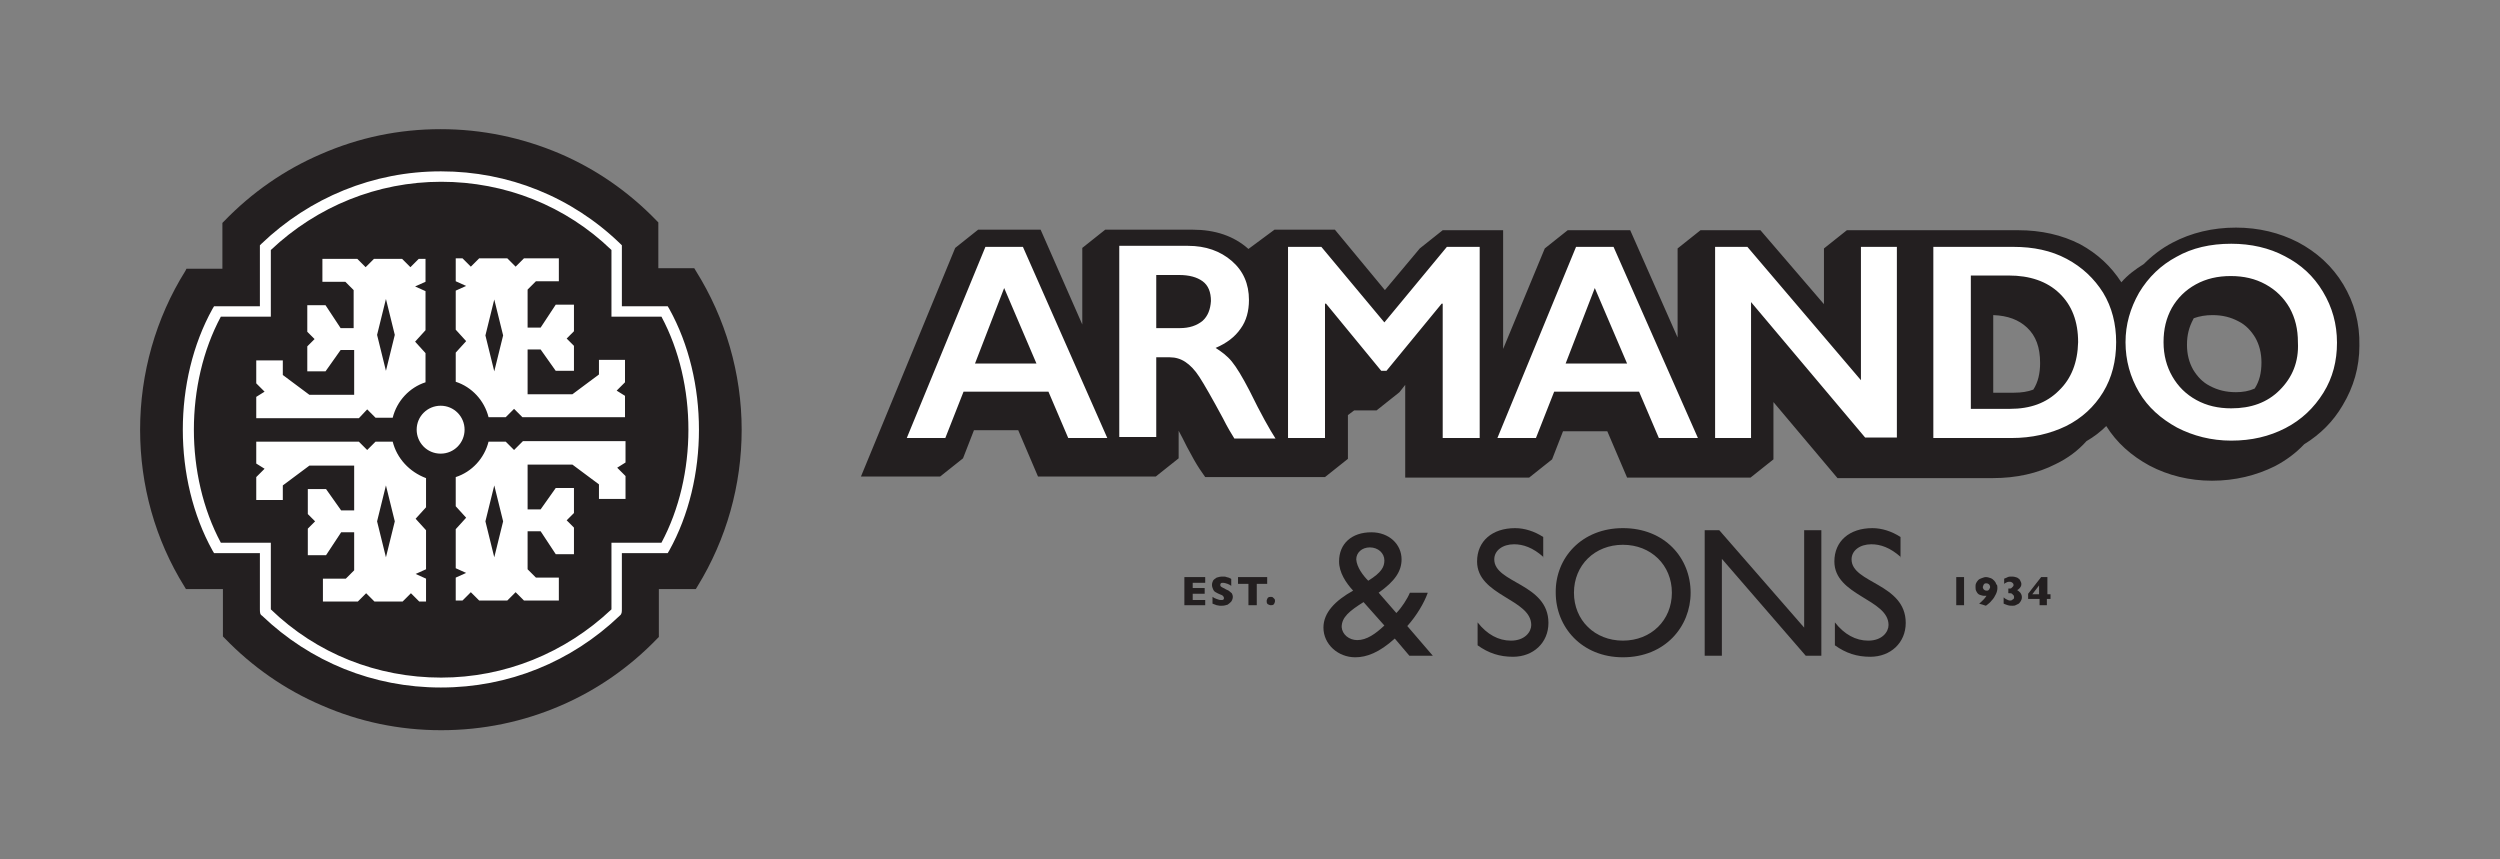 <?xml version="1.0" encoding="UTF-8"?> <svg xmlns="http://www.w3.org/2000/svg" xmlns:xlink="http://www.w3.org/1999/xlink" version="1.1" id="Layer_1" x="0px" y="0px" viewBox="0 0 480 165" style="enable-background:new 0 0 480 165;" xml:space="preserve"><rect x="0" y="0" width="480" height="165" fill="#808080" stroke="none"/> <style type="text/css"> .st0{fill:none;} .st1{fill:#231F20;} .st2{fill:#FFFFFF;} </style> <g> <rect class="st0" width="480" height="165"></rect> <g> <g> <path class="st1" d="M449.9,54.6c-2.1-3.5-5.1-6.2-8.7-8.1c-3.5-1.8-7.5-2.8-11.9-2.8c-4.5,0-8.6,1-12.2,2.9 c-2.1,1.1-3.9,2.5-5.5,4.1c-1.6,1-3.1,2.1-4.3,3.5c-2-3.1-4.6-5.5-7.9-7.3c-3.5-1.8-7.5-2.7-11.9-2.7h-18.8h-0.2h-13.9l-4.4,3.5 v10.7L338,44.2h-11.5l-4.4,3.5v17.1L313,44.2h-12l-4.4,3.5l-8,19.3V44.2h-11.6l-4.4,3.5l-6.7,8l-9.6-11.6h-11.6l-5,3.7 c-2.8-2.5-6.4-3.7-10.7-3.7h-16.8l-4.4,3.5v14.7l-8-18.2h-12l-4.4,3.5l-18.1,43.9h15.2l4.4-3.5l2.1-5.4h8.5l3.8,8.9h8.4h6.9h7.3 l4.4-3.5v-5.3c0.5,0.9,1,1.9,1.6,3.1c1,1.9,1.8,3.3,2.4,4.2l1.1,1.6h8.7h7.7h6.6l4.4-3.5v-8.4l1.2-0.9h4.3l4.4-3.5l1.1-1.4v17.8 h8.6h5.7h9.5l4.4-3.5l2.1-5.4h8.5l3.8,8.9h9.5h5.9h8.3l4.4-3.5v-11l12.3,14.6h11.2h0.2h18.4c4.5,0,8.6-0.9,12.1-2.7 c2.3-1.1,4.3-2.6,5.9-4.4c1.4-0.8,2.7-1.8,3.8-2.9c2,3.2,4.8,5.7,8.3,7.6c3.6,1.9,7.7,2.9,12,2.9c4.4,0,8.5-1,12.1-2.8 c2.1-1.1,4-2.5,5.6-4.2c3.1-1.9,5.6-4.4,7.4-7.5c2.1-3.5,3.2-7.3,3.2-11.4C453.1,62,452,58.1,449.9,54.6z M429.3,75.3 c-1.9,0-3.5-0.4-5-1.2c-1.4-0.7-2.4-1.8-3.2-3.1c-0.8-1.4-1.2-3-1.2-4.8c0-1.9,0.4-3.4,1.2-4.9c0-0.1,0.1-0.1,0.1-0.2 c1.1-0.4,2.3-0.6,3.6-0.6c1.9,0,3.5,0.4,5,1.2c1.4,0.7,2.4,1.8,3.2,3.1c0.8,1.4,1.2,3,1.2,4.8c0,2-0.4,3.6-1.3,5 C431.8,75.1,430.6,75.3,429.3,75.3z M386.7,75.4h-4V60.5c2.8,0.1,4.9,0.9,6.5,2.4c1.7,1.6,2.5,3.8,2.5,6.8c0,2-0.4,3.7-1.3,5.1 C389.4,75.2,388.1,75.4,386.7,75.4z M240.2,67.7C240.2,67.7,240.2,67.7,240.2,67.7C240.2,67.7,240.2,67.6,240.2,67.7L240.2,67.7z "></path> <g> <defs> <path id="SVGID_1_" d="M189.2,47.4l-15.1,36.7h7.4l3.5-8.9h16.3l3.8,8.9h7.5l-16.2-36.7H189.2z M187.2,69.8l5.6-14.5l6.2,14.5 H187.2z M236.5,69.4c-0.9-1.1-2-1.9-3.1-2.6c2.1-0.9,3.7-2.1,4.8-3.7c1.1-1.5,1.6-3.4,1.6-5.5c0-3.1-1.1-5.6-3.3-7.5 c-2.2-1.9-5-2.9-8.4-2.9h-13.2v36.7h7.1V68.6h2.6c1.1,0,2.1,0.3,3,0.9c0.9,0.6,1.8,1.5,2.7,2.9c0.9,1.4,2.4,4,4.5,7.9 c0.9,1.8,1.7,3.1,2.2,3.9h7.9c-1.1-1.7-2.8-4.7-5-9.2C238.5,72.3,237.4,70.5,236.5,69.4z M230.9,61.6c-1.1,0.9-2.5,1.4-4.4,1.4 H222V52.8h4.4c1.9,0,3.4,0.4,4.5,1.2c1.1,0.8,1.6,2.1,1.6,3.8C232.4,59.4,231.9,60.7,230.9,61.6z M357.3,73l-21.8-25.6h-6.2 v36.7h6.9V58l21.9,26h6.1V47.4h-6.9V73z M446,56c-1.8-3-4.2-5.2-7.3-6.8c-3-1.6-6.5-2.4-10.3-2.4c-4,0-7.5,0.8-10.5,2.5 c-3,1.6-5.4,3.9-7.2,6.9c-1.7,3-2.6,6.1-2.6,9.5c0,3.5,0.9,6.7,2.6,9.6c1.7,2.9,4.2,5.1,7.3,6.8c3.1,1.6,6.6,2.5,10.4,2.5 c3.9,0,7.3-0.8,10.4-2.4c3.1-1.6,5.5-3.9,7.3-6.8c1.8-2.9,2.6-6.1,2.6-9.6C448.7,62.2,447.8,59,446,56z M437.7,74.9 c-2.4,2.4-5.5,3.5-9.3,3.5c-2.5,0-4.7-0.5-6.7-1.6c-2-1.1-3.5-2.6-4.6-4.5c-1.1-1.9-1.7-4.1-1.7-6.6c0-2.5,0.5-4.6,1.6-6.6 c1.1-1.9,2.6-3.4,4.6-4.5c2-1.1,4.2-1.6,6.7-1.6c2.5,0,4.7,0.5,6.7,1.6c2,1.1,3.5,2.6,4.6,4.5c1.1,2,1.6,4.1,1.6,6.6 C441.4,69.5,440.1,72.5,437.7,74.9z M265.8,61.9l-12.1-14.5h-6.4v36.7h7.1V58.3h0.2l10.6,12.9h1l10.6-12.9h0.2v25.8h7.1V47.4 h-6.3L265.8,61.9z M396.8,49.7c-3-1.6-6.4-2.3-10.2-2.3h-15.4v36.7h15c3.9,0,7.4-0.8,10.5-2.3c3-1.5,5.4-3.7,7.1-6.5 c1.7-2.8,2.5-6,2.5-9.6c0-3.5-0.8-6.7-2.5-9.5C402.1,53.5,399.8,51.3,396.8,49.7z M395.3,75c-2.4,2.4-5.5,3.5-9.4,3.5h-7.5 V52.9h7.3c4,0,7.3,1.1,9.7,3.4c2.4,2.3,3.6,5.4,3.6,9.4C398.9,69.6,397.7,72.7,395.3,75z M302.6,47.4l-15.1,36.7h7.4l3.5-8.9 h16.3l3.8,8.9h7.5l-16.2-36.7H302.6z M300.6,69.8l5.6-14.5l6.2,14.5H300.6z"></path> </defs> <use xlink:href="#SVGID_1_" style="overflow:visible;fill:#FFFFFF;"></use> <clipPath id="SVGID_00000088097586418416428830000015358081558142594487_"> <use xlink:href="#SVGID_1_" style="overflow:visible;"></use> </clipPath> </g> <g> <g> <g> <path class="st1" d="M274.1,113.9c-0.7,1.9-2.1,4.3-3.9,6.3l4.9,5.7h-4.5l-2.8-3.3c-3,2.7-5.4,3.6-7.6,3.6 c-3.3,0-6.1-2.5-6.1-5.7c0-2.9,2.3-5.2,5.7-7.1c-1.4-1.5-2.7-3.5-2.7-5.6c0-3.4,2.4-5.6,6.2-5.6c3.4,0,5.8,2.3,5.8,5.2 c0,2.3-1.3,4.2-4.4,6.4l3.4,3.9c1-1,2.1-2.7,2.6-3.9H274.1z M261.8,115.6c-2.7,1.7-4.2,2.9-4.2,4.8c0.1,1.4,1.4,2.5,3,2.5 c1.8,0,3.5-1.2,5.2-2.8L261.8,115.6z M262.7,111.5c2.6-1.6,3.1-2.7,3.1-3.9c0-1.4-1.2-2.5-2.8-2.5c-1.5,0-2.6,1-2.6,2.3 C260.5,108.9,261.7,110.5,262.7,111.5z"></path> <path class="st1" d="M296.4,107c-2.1-1.9-4-2.5-5.7-2.5c-2.2,0-3.8,1.2-3.8,2.9c0,4.6,10.4,4.6,10.4,12.2 c0,3.8-2.9,6.5-6.8,6.5c-2.6,0-4.7-0.7-6.8-2.2v-4.4c1.8,2.3,4,3.5,6.4,3.5c2.7,0,3.9-1.7,3.9-3c0-5-10.4-5.6-10.4-12.2 c0-3.9,2.9-6.4,7.3-6.4c1.8,0,3.7,0.6,5.4,1.7V107z"></path> <path class="st1" d="M311.6,101.4c8,0,13,5.7,13,12.4c0,6.5-4.9,12.4-13,12.4c-7.9,0-12.9-5.8-12.9-12.4 C298.6,107.1,303.7,101.4,311.6,101.4z M311.6,123c5.4,0,9.4-3.9,9.4-9.2c0-5.3-4-9.2-9.4-9.2c-5.4,0-9.4,3.9-9.4,9.2 C302.2,119.1,306.2,123,311.6,123z"></path> <path class="st1" d="M349.7,125.9h-3l-16.1-18.6v18.6h-3.3v-24.1h2.8l16.3,18.7v-18.7h3.3V125.9z"></path> <path class="st1" d="M365,107c-2.1-1.9-4-2.5-5.7-2.5c-2.2,0-3.8,1.2-3.8,2.9c0,4.6,10.4,4.6,10.4,12.2c0,3.8-2.9,6.5-6.8,6.5 c-2.6,0-4.7-0.7-6.8-2.2v-4.4c1.8,2.3,4,3.5,6.4,3.5c2.7,0,3.9-1.7,3.9-3c0-5-10.4-5.6-10.4-12.2c0-3.9,2.9-6.4,7.3-6.4 c1.8,0,3.7,0.6,5.4,1.7V107z"></path> </g> </g> <g> <g> <path class="st1" d="M377.1,116.2h-1.5v-5.4h1.5V116.2z"></path> <path class="st1" d="M383.5,112.9c0,0.4-0.1,0.8-0.3,1.2c-0.2,0.4-0.4,0.8-0.8,1.2c-0.3,0.4-0.7,0.7-1.1,1l-1.3-0.4 c0.6-0.5,1.1-1,1.4-1.5c-0.1,0-0.2,0-0.4,0c-0.3,0-0.6-0.1-0.9-0.2c-0.3-0.1-0.5-0.4-0.6-0.6c-0.2-0.3-0.2-0.6-0.2-0.9 c0-0.2,0-0.5,0.1-0.7c0.1-0.2,0.2-0.4,0.4-0.6c0.2-0.2,0.4-0.3,0.7-0.4c0.3-0.1,0.5-0.2,0.8-0.2c0.3,0,0.6,0.1,0.9,0.2 c0.3,0.1,0.5,0.3,0.7,0.5c0.2,0.2,0.3,0.4,0.4,0.7C383.5,112.3,383.5,112.6,383.5,112.9z M382.1,112.7c0-0.2-0.1-0.4-0.2-0.5 c-0.1-0.1-0.3-0.2-0.5-0.2c-0.2,0-0.3,0-0.4,0.1c-0.1,0.1-0.2,0.2-0.2,0.3c0,0.1-0.1,0.2-0.1,0.3c0,0.2,0.1,0.4,0.2,0.5 c0.1,0.1,0.3,0.2,0.5,0.2c0.2,0,0.3,0,0.4-0.1c0.1-0.1,0.2-0.2,0.2-0.3C382.1,112.9,382.1,112.8,382.1,112.7z"></path> <path class="st1" d="M388.2,114.7c0,0.3-0.1,0.5-0.2,0.7c-0.1,0.2-0.3,0.4-0.4,0.5c-0.2,0.1-0.4,0.2-0.6,0.3 c-0.2,0.1-0.4,0.1-0.6,0.1c-0.3,0-0.6,0-0.9-0.1c-0.3-0.1-0.6-0.2-0.8-0.3v-1.2c0.2,0.2,0.4,0.3,0.6,0.4 c0.2,0.1,0.4,0.2,0.6,0.2c0.2,0,0.3,0,0.4-0.1s0.2-0.1,0.3-0.2c0.1-0.1,0.1-0.2,0.1-0.3c0-0.1,0-0.3-0.1-0.4 c-0.1-0.1-0.2-0.2-0.3-0.3c-0.1-0.1-0.3-0.1-0.5-0.1h-0.2V113h0.2c0.2,0,0.3,0,0.4-0.1c0.1-0.1,0.2-0.2,0.3-0.3 c0.1-0.1,0.1-0.2,0.1-0.3c0-0.2-0.1-0.3-0.2-0.4c-0.1-0.1-0.3-0.2-0.5-0.2c-0.2,0-0.4,0-0.6,0.1c-0.2,0.1-0.4,0.2-0.5,0.3v-1 c0.3-0.1,0.5-0.2,0.7-0.3c0.2-0.1,0.5-0.1,0.8-0.1c0.4,0,0.7,0.1,1,0.2c0.3,0.2,0.5,0.3,0.6,0.6c0.1,0.2,0.2,0.4,0.2,0.6 c0,0.2,0,0.3-0.1,0.5c-0.1,0.2-0.2,0.3-0.3,0.4c-0.1,0.1-0.2,0.2-0.4,0.3c0.2,0.1,0.4,0.3,0.6,0.5 C388.1,114.1,388.2,114.3,388.2,114.7z"></path> <path class="st1" d="M393.6,115h-0.6v1.2h-1.4V115h-2.2v-1l2.5-3.2h1.2v3.3h0.6V115z M391.5,114.1v-1.7l-1.3,1.7H391.5z"></path> </g> </g> <g> <path class="st1" d="M231.5,116.2h-4.1v-5.4h4v1.1h-2.4v1h2.3v1.1h-2.3v1.2h2.4V116.2z"></path> <path class="st1" d="M236.7,114.6c0,0.3-0.1,0.6-0.3,0.9c-0.2,0.2-0.4,0.4-0.7,0.6c-0.3,0.1-0.7,0.2-1.1,0.2 c-0.1,0-0.2,0-0.4,0c-0.2,0-0.4-0.1-0.6-0.1c-0.3-0.1-0.5-0.2-0.8-0.3v-1.3c0.3,0.2,0.5,0.3,0.8,0.4c0.3,0.1,0.5,0.2,0.8,0.2 c0.3,0,0.5,0,0.5-0.1c0.1-0.1,0.1-0.2,0.1-0.3c0-0.1-0.1-0.3-0.2-0.4c-0.1-0.1-0.3-0.2-0.6-0.3c-0.3-0.1-0.6-0.3-0.8-0.4 c-0.2-0.1-0.4-0.3-0.5-0.6c-0.1-0.2-0.2-0.5-0.2-0.8c0-0.3,0.1-0.6,0.2-0.8c0.1-0.2,0.4-0.4,0.7-0.6c0.3-0.1,0.7-0.2,1.1-0.2 c0.3,0,0.6,0,0.8,0.1c0.3,0.1,0.5,0.1,0.6,0.2c0.2,0.1,0.3,0.1,0.3,0.2v1.3c-0.2-0.2-0.5-0.3-0.7-0.4c-0.3-0.1-0.6-0.2-0.9-0.2 c-0.2,0-0.3,0-0.4,0.1c-0.1,0.1-0.1,0.2-0.1,0.3c0,0.1,0,0.2,0.1,0.3c0.1,0.1,0.3,0.2,0.5,0.3c0.4,0.2,0.7,0.4,1,0.5 c0.2,0.2,0.4,0.3,0.6,0.5C236.6,114.1,236.7,114.3,236.7,114.6z"></path> <path class="st1" d="M243.3,112.1h-2v4.1h-1.6v-4.1h-2v-1.3h5.6V112.1z"></path> <path class="st1" d="M244.8,115.4c0,0.2-0.1,0.4-0.2,0.6c-0.2,0.2-0.4,0.2-0.6,0.2c-0.2,0-0.4-0.1-0.6-0.2 c-0.2-0.2-0.2-0.4-0.2-0.6c0-0.2,0.1-0.4,0.2-0.6c0.2-0.2,0.4-0.2,0.6-0.2c0.1,0,0.3,0,0.4,0.1c0.1,0.1,0.2,0.2,0.3,0.3 C244.8,115.1,244.8,115.3,244.8,115.4z"></path> </g> </g> </g> <g> <path class="st1" d="M133.6,52l-0.3-0.5h-6.9v-8.8l-0.3-0.3c-5.3-5.5-11.6-9.9-18.6-12.9c-7.3-3.1-15-4.7-22.9-4.7 c-8,0-15.7,1.6-23,4.8c-7,3-13.3,7.4-18.6,12.9l-0.3,0.3v8.8h-6.9L35.6,52c-5.7,9.1-8.7,19.7-8.7,30.5c0,10.7,2.9,21.1,8.5,30.1 l0.3,0.5h7.1v9.1l0.3,0.3c5.3,5.5,11.6,9.9,18.6,12.9c7.3,3.2,15,4.8,23,4.8c8,0,15.7-1.6,22.9-4.7c7-3,13.3-7.4,18.6-12.9 l0.3-0.3v-9.2h7.1l0.3-0.5c5.6-9.1,8.5-19.5,8.5-30.1C142.4,71.7,139.3,61.1,133.6,52z"></path> <path class="st2" d="M128.5,59.3l-0.3-0.5l-8.8,0V47.1l-0.3-0.3c-9.3-9-21.5-13.9-34.4-13.9h-0.1c-12.9,0-25.1,5-34.4,13.9 l-0.3,0.3v11.7l-8.8,0l-0.3,0.5c-7.6,13.7-7.6,32.7,0,46.4l0.3,0.5h8.8l0,10.7c0,0.6,0,1.1,0.4,1.3c9.3,8.9,21.4,13.8,34.3,13.8 c0,0,0,0,0.1,0c12.9,0,25-4.9,34.3-13.8c0.4-0.3,0.4-0.7,0.4-1.3l0-10.7h8.8l0.3-0.5C136.1,92,136.1,73,128.5,59.3z M127,104.2 h-9.6v1c0,0.1,0,9.7,0,11.8c-8.9,8.4-20.5,13.1-32.7,13.1c-12.3,0-23.9-4.6-32.7-13.1c0-2.1,0-11.7,0-11.8v-1h-9.6 c-6.9-12.9-6.9-30.5,0-43.4l9.6,0V48c8.9-8.4,20.5-13.1,32.7-13.1c12.3,0,23.9,4.6,32.7,13.1v12.8l9.6,0 C133.9,73.7,133.9,91.3,127,104.2z"></path> <g> <defs> <path id="SVGID_00000151503278694954770770000012556214278916903348_" d="M70.5,78.6l1.6,1.6h3.3c0.8-3.2,3.2-5.8,6.3-6.8v-5.6 l-2-2.2l2-2.2v-7.5l-2-0.9l2-0.9v-4.4h-1.3l-1.6,1.6l-1.6-1.6h-5.4l-1.6,1.6l-1.6-1.6h-6.7v4.4h4.4l1.6,1.6V63h-2.5l-2.9-4.4 h-3.5v5.1l1.4,1.4l-1.4,1.4v4.8h3.5l2.9-4.1H68v8.6h-8.6l-5.1-3.8v-2.8h-5.1v4.4l1.6,1.6l-1.6,1v4.1h19.7L70.5,78.6z M74.1,57.4l1.7,6.9l-1.7,6.9l-1.7-6.9L74.1,57.4z M120.1,69.1H115v2.8l-5.1,3.8h-8.6v-8.6h2.5l2.9,4.1h3.5v-4.8l-1.4-1.4 l1.4-1.4v-5.1h-3.5l-2.9,4.4h-2.5v-7.3l1.6-1.6h4.4v-4.4h-6.7l-1.6,1.6l-1.6-1.6h-5.4l-1.6,1.6l-1.6-1.6h-1.3v4.4l2,0.9l-2,0.9 v7.5l2,2.2l-2,2.2v5.6c3.1,1,5.5,3.6,6.3,6.8h3.3l1.6-1.6l1.6,1.6h19.7V76l-1.6-1l1.6-1.6V69.1z M94.9,71.3l-1.7-6.9l1.7-6.9 l1.7,6.9L94.9,71.3z M98.7,86.4l-1.6-1.6h-3.3c-0.8,3.2-3.2,5.8-6.3,6.8v5.6l2,2.2l-2,2.2v7.5l2,0.9l-2,0.9v4.4h1.3l1.6-1.6 l1.6,1.6h5.4l1.6-1.6l1.6,1.6h6.7v-4.4h-4.4l-1.6-1.6V102h2.5l2.9,4.4h3.5v-5.1l-1.4-1.4l1.4-1.4v-4.8h-3.5l-2.9,4.1h-2.5v-8.6 h8.6l5.1,3.8v2.8h5.1v-4.4l-1.6-1.6l1.6-1v-4.1h-19.7L98.7,86.4z M94.9,107l-1.7-6.9l1.7-6.9l1.7,6.9L94.9,107z M75.4,84.8 h-3.3l-1.6,1.6l-1.6-1.6H49.2V89l1.6,1l-1.6,1.6v4.4h5.1v-2.8l5.1-3.8H68v8.6h-2.5l-2.9-4.1h-3.5v4.8l1.4,1.4l-1.4,1.4v5.1h3.5 l2.9-4.4H68v7.3l-1.6,1.6h-4.4v4.4h6.7l1.6-1.6l1.6,1.6h5.4l1.6-1.6l1.6,1.6h1.3v-4.4l-2-0.9l2-0.9v-7.5l-2-2.2l2-2.2v-5.6 C78.6,90.6,76.2,88,75.4,84.8z M74.1,107l-1.7-6.9l1.7-6.9l1.7,6.9L74.1,107z M89.2,82.5c0-2.5-2-4.6-4.6-4.6 c-2.5,0-4.6,2-4.6,4.6c0,2.5,2,4.6,4.6,4.6C87.2,87.1,89.2,85,89.2,82.5z"></path> </defs> <use xlink:href="#SVGID_00000151503278694954770770000012556214278916903348_" style="overflow:visible;fill:#FFFFFF;"></use> <clipPath id="SVGID_00000162348877731094330020000016573336352530359957_"> <use xlink:href="#SVGID_00000151503278694954770770000012556214278916903348_" style="overflow:visible;"></use> </clipPath> </g> </g> </g> </g> </svg> 